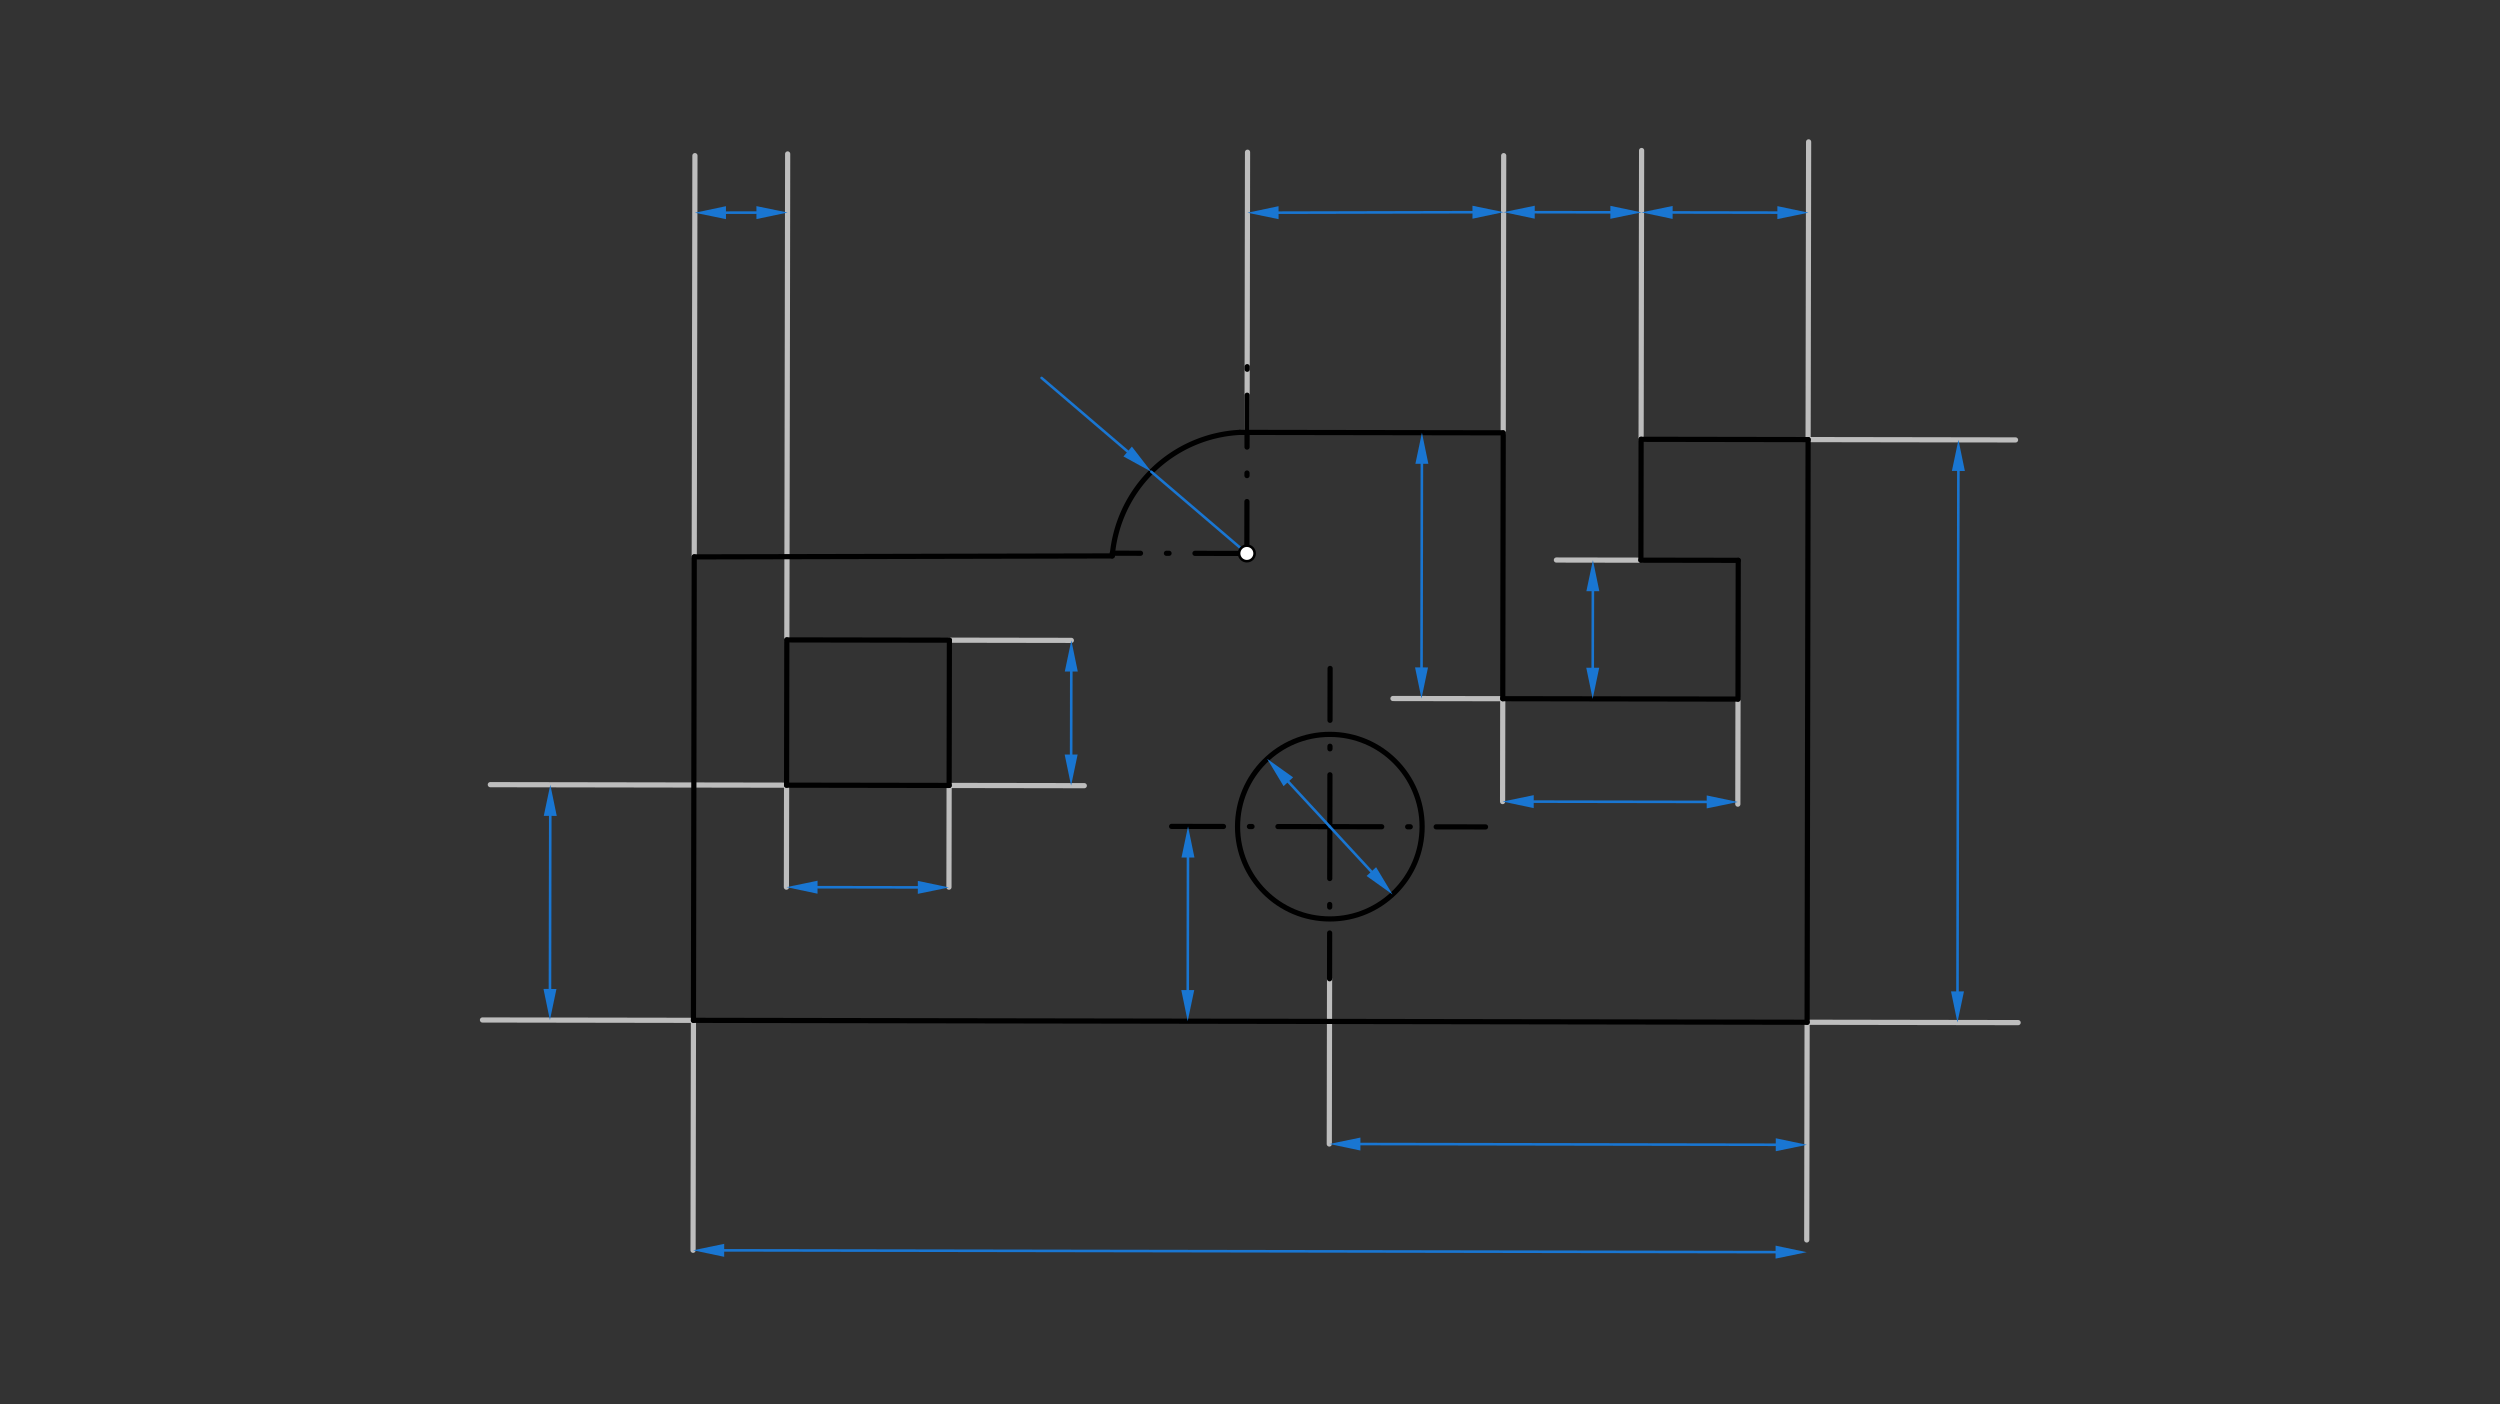 <svg xmlns="http://www.w3.org/2000/svg" class="svg--816" height="100%" preserveAspectRatio="xMidYMid meet" viewBox="0 0 963.78 541.417" width="100%"><rect x="0" y="0" width="963.78" height="541.417" fill="#333333" stroke="none"/><defs><marker id="marker-arrow" markerHeight="16" markerUnits="userSpaceOnUse" markerWidth="24" orient="auto-start-reverse" refX="24" refY="4" viewBox="0 0 24 8"><path d="M 0 0 L 24 4 L 0 8 z" stroke="inherit"></path></marker></defs><g class="aux-layer--949"><g class="element--733"><line stroke="#BDBDBD" stroke-dasharray="none" stroke-linecap="round" stroke-width="2" x1="267.639" x2="267.904" y1="214.688" y2="60.005"></line></g><g class="element--733"><line stroke="#BDBDBD" stroke-dasharray="none" stroke-linecap="round" stroke-width="2" x1="303.333" x2="303.654" y1="246.688" y2="59.341"></line></g><g class="element--733"><line stroke="#BDBDBD" stroke-dasharray="none" stroke-linecap="round" stroke-width="2" x1="480.756" x2="480.941" y1="166.692" y2="58.679"></line></g><g class="element--733"><line stroke="#BDBDBD" stroke-dasharray="none" stroke-linecap="round" stroke-width="2" x1="579.509" x2="579.692" y1="166.861" y2="60.003"></line></g><g class="element--733"><line stroke="#BDBDBD" stroke-dasharray="none" stroke-linecap="round" stroke-width="2" x1="632.667" x2="632.857" y1="169.354" y2="58.019"></line></g><g class="element--733"><line stroke="#BDBDBD" stroke-dasharray="none" stroke-linecap="round" stroke-width="2" x1="697.045" x2="697.242" y1="169.464" y2="54.693"></line></g><g class="element--733"><line stroke="#BDBDBD" stroke-dasharray="none" stroke-linecap="round" stroke-width="2" x1="579.333" x2="537.005" y1="269.354" y2="269.282"></line></g><g class="element--733"><line stroke="#BDBDBD" stroke-dasharray="none" stroke-linecap="round" stroke-width="2" x1="632.587" x2="600.007" y1="215.952" y2="215.896"></line></g><g class="element--733"><line stroke="#BDBDBD" stroke-dasharray="none" stroke-linecap="round" stroke-width="2" x1="697.045" x2="777.013" y1="169.464" y2="169.601"></line></g><g class="element--733"><line stroke="#BDBDBD" stroke-dasharray="none" stroke-linecap="round" stroke-width="2" x1="696.661" x2="778.015" y1="394.089" y2="394.229"></line></g><g class="element--733"><line stroke="#BDBDBD" stroke-dasharray="none" stroke-linecap="round" stroke-width="2" x1="303.237" x2="189.023" y1="302.692" y2="302.496"></line></g><g class="element--733"><line stroke="#BDBDBD" stroke-dasharray="none" stroke-linecap="round" stroke-width="2" x1="267.333" x2="185.998" y1="393.354" y2="393.215"></line></g><g class="element--733"><line stroke="#BDBDBD" stroke-dasharray="none" stroke-linecap="round" stroke-width="2" x1="303.237" x2="303.17" y1="302.692" y2="342.007"></line></g><g class="element--733"><line stroke="#BDBDBD" stroke-dasharray="none" stroke-linecap="round" stroke-width="2" x1="365.902" x2="365.834" y1="302.799" y2="342.012"></line></g><g class="element--733"><line stroke="#BDBDBD" stroke-dasharray="none" stroke-linecap="round" stroke-width="2" x1="365.902" x2="418.005" y1="302.799" y2="302.888"></line></g><g class="element--733"><line stroke="#BDBDBD" stroke-dasharray="none" stroke-linecap="round" stroke-width="2" x1="365.998" x2="413.014" y1="246.795" y2="246.875"></line></g><g class="element--733"><line stroke="#BDBDBD" stroke-dasharray="none" stroke-linecap="round" stroke-width="2" x1="267.333" x2="267.182" y1="393.354" y2="481.999"></line></g><g class="element--733"><line stroke="#BDBDBD" stroke-dasharray="none" stroke-linecap="round" stroke-width="2" x1="696.661" x2="696.517" y1="394.089" y2="478.022"></line></g><g class="element--733"><line stroke="#BDBDBD" stroke-dasharray="none" stroke-linecap="round" stroke-width="2" x1="512.566" x2="512.457" y1="377.333" y2="441.02"></line></g><g class="element--733"><line stroke="#BDBDBD" stroke-dasharray="none" stroke-linecap="round" stroke-width="2" x1="670.023" x2="669.953" y1="269.509" y2="310.012"></line></g><g class="element--733"><line stroke="#BDBDBD" stroke-dasharray="none" stroke-linecap="round" stroke-width="2" x1="579.333" x2="579.265" y1="269.354" y2="309.016"></line></g></g><g class="main-layer--75a"><g class="element--733"><line stroke="#000000" stroke-dasharray="none" stroke-linecap="round" stroke-width="2" x1="478" x2="579.342" y1="166.688" y2="166.861"></line></g><g class="element--733"><line stroke="#000000" stroke-dasharray="none" stroke-linecap="round" stroke-width="2" x1="579.333" x2="670.023" y1="269.354" y2="269.509"></line></g><g class="element--733"><line stroke="#000000" stroke-dasharray="none" stroke-linecap="round" stroke-width="2" x1="267.333" x2="696.661" y1="393.354" y2="394.089"></line></g><g class="element--733"><line stroke="#000000" stroke-dasharray="none" stroke-linecap="round" stroke-width="2" x1="267.333" x2="267.639" y1="393.354" y2="214.688"></line></g><g class="element--733"><line stroke="#000000" stroke-dasharray="none" stroke-linecap="round" stroke-width="2" x1="696.661" x2="697.045" y1="394.089" y2="169.464"></line></g><g class="element--733"><line stroke="#000000" stroke-dasharray="none" stroke-linecap="round" stroke-width="2" x1="670.023" x2="670.114" y1="269.509" y2="216.016"></line></g><g class="element--733"><line stroke="#000000" stroke-dasharray="none" stroke-linecap="round" stroke-width="2" x1="579.333" x2="579.509" y1="269.354" y2="166.861"></line></g><g class="element--733"><path d="M 478 166.688 A 52.068 52.068 0 0 0 428.783 214.311" fill="none" stroke="#000000" stroke-dasharray="none" stroke-linecap="round" stroke-width="2"></path></g><g class="element--733"><line stroke="#000000" stroke-dasharray="none" stroke-linecap="round" stroke-width="2" x1="303.333" x2="365.998" y1="246.688" y2="246.795"></line></g><g class="element--733"><line stroke="#000000" stroke-dasharray="none" stroke-linecap="round" stroke-width="2" x1="303.333" x2="303.237" y1="246.688" y2="302.692"></line></g><g class="element--733"><line stroke="#000000" stroke-dasharray="none" stroke-linecap="round" stroke-width="2" x1="365.998" x2="365.902" y1="246.795" y2="302.799"></line></g><g class="element--733"><g class="center--a87"><line x1="508.667" y1="318.688" x2="516.667" y2="318.688" stroke="#000000" stroke-width="1" stroke-linecap="round"></line><line x1="512.667" y1="314.688" x2="512.667" y2="322.688" stroke="#000000" stroke-width="1" stroke-linecap="round"></line><circle class="hit--87b" cx="512.667" cy="318.688" r="4" stroke="none" fill="transparent"></circle></g><circle cx="512.667" cy="318.688" fill="none" r="35.578" stroke="#000000" stroke-dasharray="none" stroke-width="2"></circle></g><g class="element--733"><line stroke="#000000" stroke-dasharray="none" stroke-linecap="round" stroke-width="2" x1="303.237" x2="365.902" y1="302.692" y2="302.799"></line></g><g class="element--733"><line stroke="#000000" stroke-dasharray="none" stroke-linecap="round" stroke-width="2" x1="428.783" x2="267.639" y1="214.311" y2="214.688"></line></g><g class="element--733"><line stroke="#000000" stroke-dasharray="none" stroke-linecap="round" stroke-width="2" x1="670.114" x2="632.587" y1="216.016" y2="215.952"></line></g><g class="element--733"><line stroke="#000000" stroke-dasharray="none" stroke-linecap="round" stroke-width="2" x1="632.667" x2="697.045" y1="169.354" y2="169.464"></line></g><g class="element--733"><line stroke="#000000" stroke-dasharray="none" stroke-linecap="round" stroke-width="2" x1="632.667" x2="632.587" y1="169.354" y2="215.952"></line></g><g class="element--733"><line stroke="#000000" stroke-dasharray="20, 10, 1, 10" stroke-linecap="round" stroke-width="2" x1="512.667" x2="572.692" y1="318.688" y2="318.79"></line></g><g class="element--733"><line stroke="#000000" stroke-dasharray="20, 10, 1, 10" stroke-linecap="round" stroke-width="2" x1="512.667" x2="444.69" y1="318.688" y2="318.571"></line></g><g class="element--733"><line stroke="#000000" stroke-dasharray="20, 10, 1, 10" stroke-linecap="round" stroke-width="2" x1="512.667" x2="512.772" y1="318.688" y2="257.338"></line></g><g class="element--733"><line stroke="#000000" stroke-dasharray="20, 10, 1, 10" stroke-linecap="round" stroke-width="2" x1="512.667" x2="512.566" y1="318.688" y2="377.333"></line></g><g class="element--733"><line stroke="#000000" stroke-dasharray="20, 10, 1, 10" stroke-linecap="round" stroke-width="2" x1="480.676" x2="428.784" y1="213.354" y2="213.265"></line></g><g class="element--733"><line stroke="#000000" stroke-dasharray="20, 10, 1, 10" stroke-linecap="round" stroke-width="2" x1="480.676" x2="480.799" y1="213.354" y2="141.313"></line></g><g class="element--733"><line stroke="#1976D2" stroke-dasharray="none" stroke-linecap="round" stroke-width="1" x1="279.866" x2="291.615" y1="81.987" y2="81.96"></line><path d="M267.866,82.015 l12,2.5 l0,-5 z" fill="#1976D2" stroke="#1976D2" stroke-width="0" transform="rotate(359.866, 267.866, 82.015)"></path><path d="M303.615,81.932 l12,2.5 l0,-5 z" fill="#1976D2" stroke="#1976D2" stroke-width="0" transform="rotate(179.866, 303.615, 81.932)"></path></g><g class="element--733"><line stroke="#1976D2" stroke-dasharray="none" stroke-linecap="round" stroke-width="1" x1="492.901" x2="567.655" y1="81.987" y2="81.812"></line><path d="M480.901,82.015 l12,2.5 l0,-5 z" fill="#1976D2" stroke="#1976D2" stroke-width="0" transform="rotate(359.866, 480.901, 82.015)"></path><path d="M579.655,81.784 l12,2.5 l0,-5 z" fill="#1976D2" stroke="#1976D2" stroke-width="0" transform="rotate(179.866, 579.655, 81.784)"></path></g><g class="element--733"><line stroke="#1976D2" stroke-dasharray="none" stroke-linecap="round" stroke-width="1" x1="591.654" x2="620.816" y1="81.805" y2="81.855"></line><path d="M579.655,81.784 l12,2.5 l0,-5 z" fill="#1976D2" stroke="#1976D2" stroke-width="0" transform="rotate(0.098, 579.655, 81.784)"></path><path d="M632.816,81.875 l12,2.5 l0,-5 z" fill="#1976D2" stroke="#1976D2" stroke-width="0" transform="rotate(180.098, 632.816, 81.875)"></path></g><g class="element--733"><line stroke="#1976D2" stroke-dasharray="none" stroke-linecap="round" stroke-width="1" x1="644.816" x2="685.195" y1="81.896" y2="81.965"></line><path d="M632.816,81.875 l12,2.5 l0,-5 z" fill="#1976D2" stroke="#1976D2" stroke-width="0" transform="rotate(0.098, 632.816, 81.875)"></path><path d="M697.195,81.986 l12,2.5 l0,-5 z" fill="#1976D2" stroke="#1976D2" stroke-width="0" transform="rotate(180.098, 697.195, 81.986)"></path></g><g class="element--733"><line stroke="#1976D2" stroke-dasharray="none" stroke-linecap="round" stroke-width="1" x1="480.676" x2="443.852" y1="213.354" y2="181.868"></line></g><g class="element--733"><line stroke="#1976D2" stroke-dasharray="none" stroke-linecap="round" stroke-width="1" x1="434.731" x2="401.549" y1="174.068" y2="145.696"></line><path d="M443.851,181.867 l12,2.5 l0,-5 z" fill="#1976D2" stroke="#1976D2" stroke-width="0" transform="rotate(220.533, 443.851, 181.867)"></path></g><g class="element--733"><line stroke="#1976D2" stroke-dasharray="none" stroke-linecap="round" stroke-width="1" x1="548.018" x2="548.153" y1="257.301" y2="178.808"></line><path d="M547.998,269.301 l12,2.5 l0,-5 z" fill="#1976D2" stroke="#1976D2" stroke-width="0" transform="rotate(270.098, 547.998, 269.301)"></path><path d="M548.173,166.808 l12,2.5 l0,-5 z" fill="#1976D2" stroke="#1976D2" stroke-width="0" transform="rotate(90.098, 548.173, 166.808)"></path></g><g class="element--733"><line stroke="#1976D2" stroke-dasharray="none" stroke-linecap="round" stroke-width="1" x1="614.018" x2="614.069" y1="257.414" y2="227.921"></line><path d="M613.998,269.414 l12,2.5 l0,-5 z" fill="#1976D2" stroke="#1976D2" stroke-width="0" transform="rotate(270.098, 613.998, 269.414)"></path><path d="M614.089,215.921 l12,2.5 l0,-5 z" fill="#1976D2" stroke="#1976D2" stroke-width="0" transform="rotate(90.098, 614.089, 215.921)"></path></g><g class="element--733"><line stroke="#1976D2" stroke-dasharray="none" stroke-linecap="round" stroke-width="1" x1="754.98" x2="754.637" y1="181.564" y2="382.189"></line><path d="M755.001,169.564 l12,2.5 l0,-5 z" fill="#1976D2" stroke="#1976D2" stroke-width="0" transform="rotate(90.098, 755.001, 169.564)"></path><path d="M754.616,394.189 l12,2.5 l0,-5 z" fill="#1976D2" stroke="#1976D2" stroke-width="0" transform="rotate(270.098, 754.616, 394.189)"></path></g><g class="element--733"><line stroke="#1976D2" stroke-dasharray="none" stroke-linecap="round" stroke-width="1" x1="212.018" x2="212.133" y1="381.259" y2="314.536"></line><path d="M211.998,393.259 l12,2.5 l0,-5 z" fill="#1976D2" stroke="#1976D2" stroke-width="0" transform="rotate(270.098, 211.998, 393.259)"></path><path d="M212.153,302.536 l12,2.5 l0,-5 z" fill="#1976D2" stroke="#1976D2" stroke-width="0" transform="rotate(90.098, 212.153, 302.536)"></path></g><g class="element--733"><line stroke="#1976D2" stroke-dasharray="none" stroke-linecap="round" stroke-width="1" x1="315.17" x2="353.834" y1="342.028" y2="342.094"></line><path d="M303.17,342.007 l12,2.5 l0,-5 z" fill="#1976D2" stroke="#1976D2" stroke-width="0" transform="rotate(0.098, 303.17, 342.007)"></path><path d="M365.834,342.115 l12,2.5 l0,-5 z" fill="#1976D2" stroke="#1976D2" stroke-width="0" transform="rotate(180.098, 365.834, 342.115)"></path></g><g class="element--733"><line stroke="#1976D2" stroke-dasharray="none" stroke-linecap="round" stroke-width="1" x1="412.993" x2="412.939" y1="258.875" y2="290.88"></line><path d="M413.014,246.875 l12,2.5 l0,-5 z" fill="#1976D2" stroke="#1976D2" stroke-width="0" transform="rotate(90.098, 413.014, 246.875)"></path><path d="M412.918,302.88 l12,2.5 l0,-5 z" fill="#1976D2" stroke="#1976D2" stroke-width="0" transform="rotate(270.098, 412.918, 302.88)"></path></g><g class="element--733"><line stroke="#1976D2" stroke-dasharray="none" stroke-linecap="round" stroke-width="1" x1="512.667" x2="528.67" y1="318.688" y2="336.003"></line><path d="M536.815,344.815 l12,2.5 l0,-5 z" fill="#1976D2" stroke="#1976D2" stroke-width="0" transform="rotate(227.255, 536.815, 344.815)"></path></g><g class="element--733"><line stroke="#1976D2" stroke-dasharray="none" stroke-linecap="round" stroke-width="1" x1="512.667" x2="496.664" y1="318.688" y2="301.372"></line><path d="M488.519,292.56 l12,2.5 l0,-5 z" fill="#1976D2" stroke="#1976D2" stroke-width="0" transform="rotate(47.255, 488.519, 292.56)"></path></g><g class="element--733"><line stroke="#1976D2" stroke-dasharray="none" stroke-linecap="round" stroke-width="1" x1="279.182" x2="684.509" y1="482.019" y2="482.713"></line><path d="M267.182,481.999 l12,2.5 l0,-5 z" fill="#1976D2" stroke="#1976D2" stroke-width="0" transform="rotate(0.098, 267.182, 481.999)"></path><path d="M696.509,482.734 l12,2.5 l0,-5 z" fill="#1976D2" stroke="#1976D2" stroke-width="0" transform="rotate(180.098, 696.509, 482.734)"></path></g><g class="element--733"><line stroke="#1976D2" stroke-dasharray="none" stroke-linecap="round" stroke-width="1" x1="524.457" x2="684.58" y1="441.04" y2="441.315"></line><path d="M512.457,441.02 l12,2.5 l0,-5 z" fill="#1976D2" stroke="#1976D2" stroke-width="0" transform="rotate(0.098, 512.457, 441.02)"></path><path d="M696.58,441.335 l12,2.5 l0,-5 z" fill="#1976D2" stroke="#1976D2" stroke-width="0" transform="rotate(180.098, 696.58, 441.335)"></path></g><g class="element--733"><line stroke="#1976D2" stroke-dasharray="none" stroke-linecap="round" stroke-width="1" x1="591.265" x2="657.955" y1="309.037" y2="309.151"></line><path d="M579.265,309.016 l12,2.5 l0,-5 z" fill="#1976D2" stroke="#1976D2" stroke-width="0" transform="rotate(0.098, 579.265, 309.016)"></path><path d="M669.955,309.171 l12,2.5 l0,-5 z" fill="#1976D2" stroke="#1976D2" stroke-width="0" transform="rotate(180.098, 669.955, 309.171)"></path></g><g class="element--733"><line stroke="#1976D2" stroke-dasharray="none" stroke-linecap="round" stroke-width="1" x1="457.98" x2="457.892" y1="330.594" y2="381.68"></line><path d="M458,318.594 l12,2.5 l0,-5 z" fill="#1976D2" stroke="#1976D2" stroke-width="0" transform="rotate(90.098, 458, 318.594)"></path><path d="M457.872,393.68 l12,2.5 l0,-5 z" fill="#1976D2" stroke="#1976D2" stroke-width="0" transform="rotate(270.098, 457.872, 393.68)"></path></g><g class="element--733"><circle cx="480.676" cy="213.354" r="3" stroke="#000000" stroke-width="1" fill="#ffffff"></circle>}</g></g><g class="snaps-layer--ac6"></g><g class="temp-layer--52d"></g></svg>